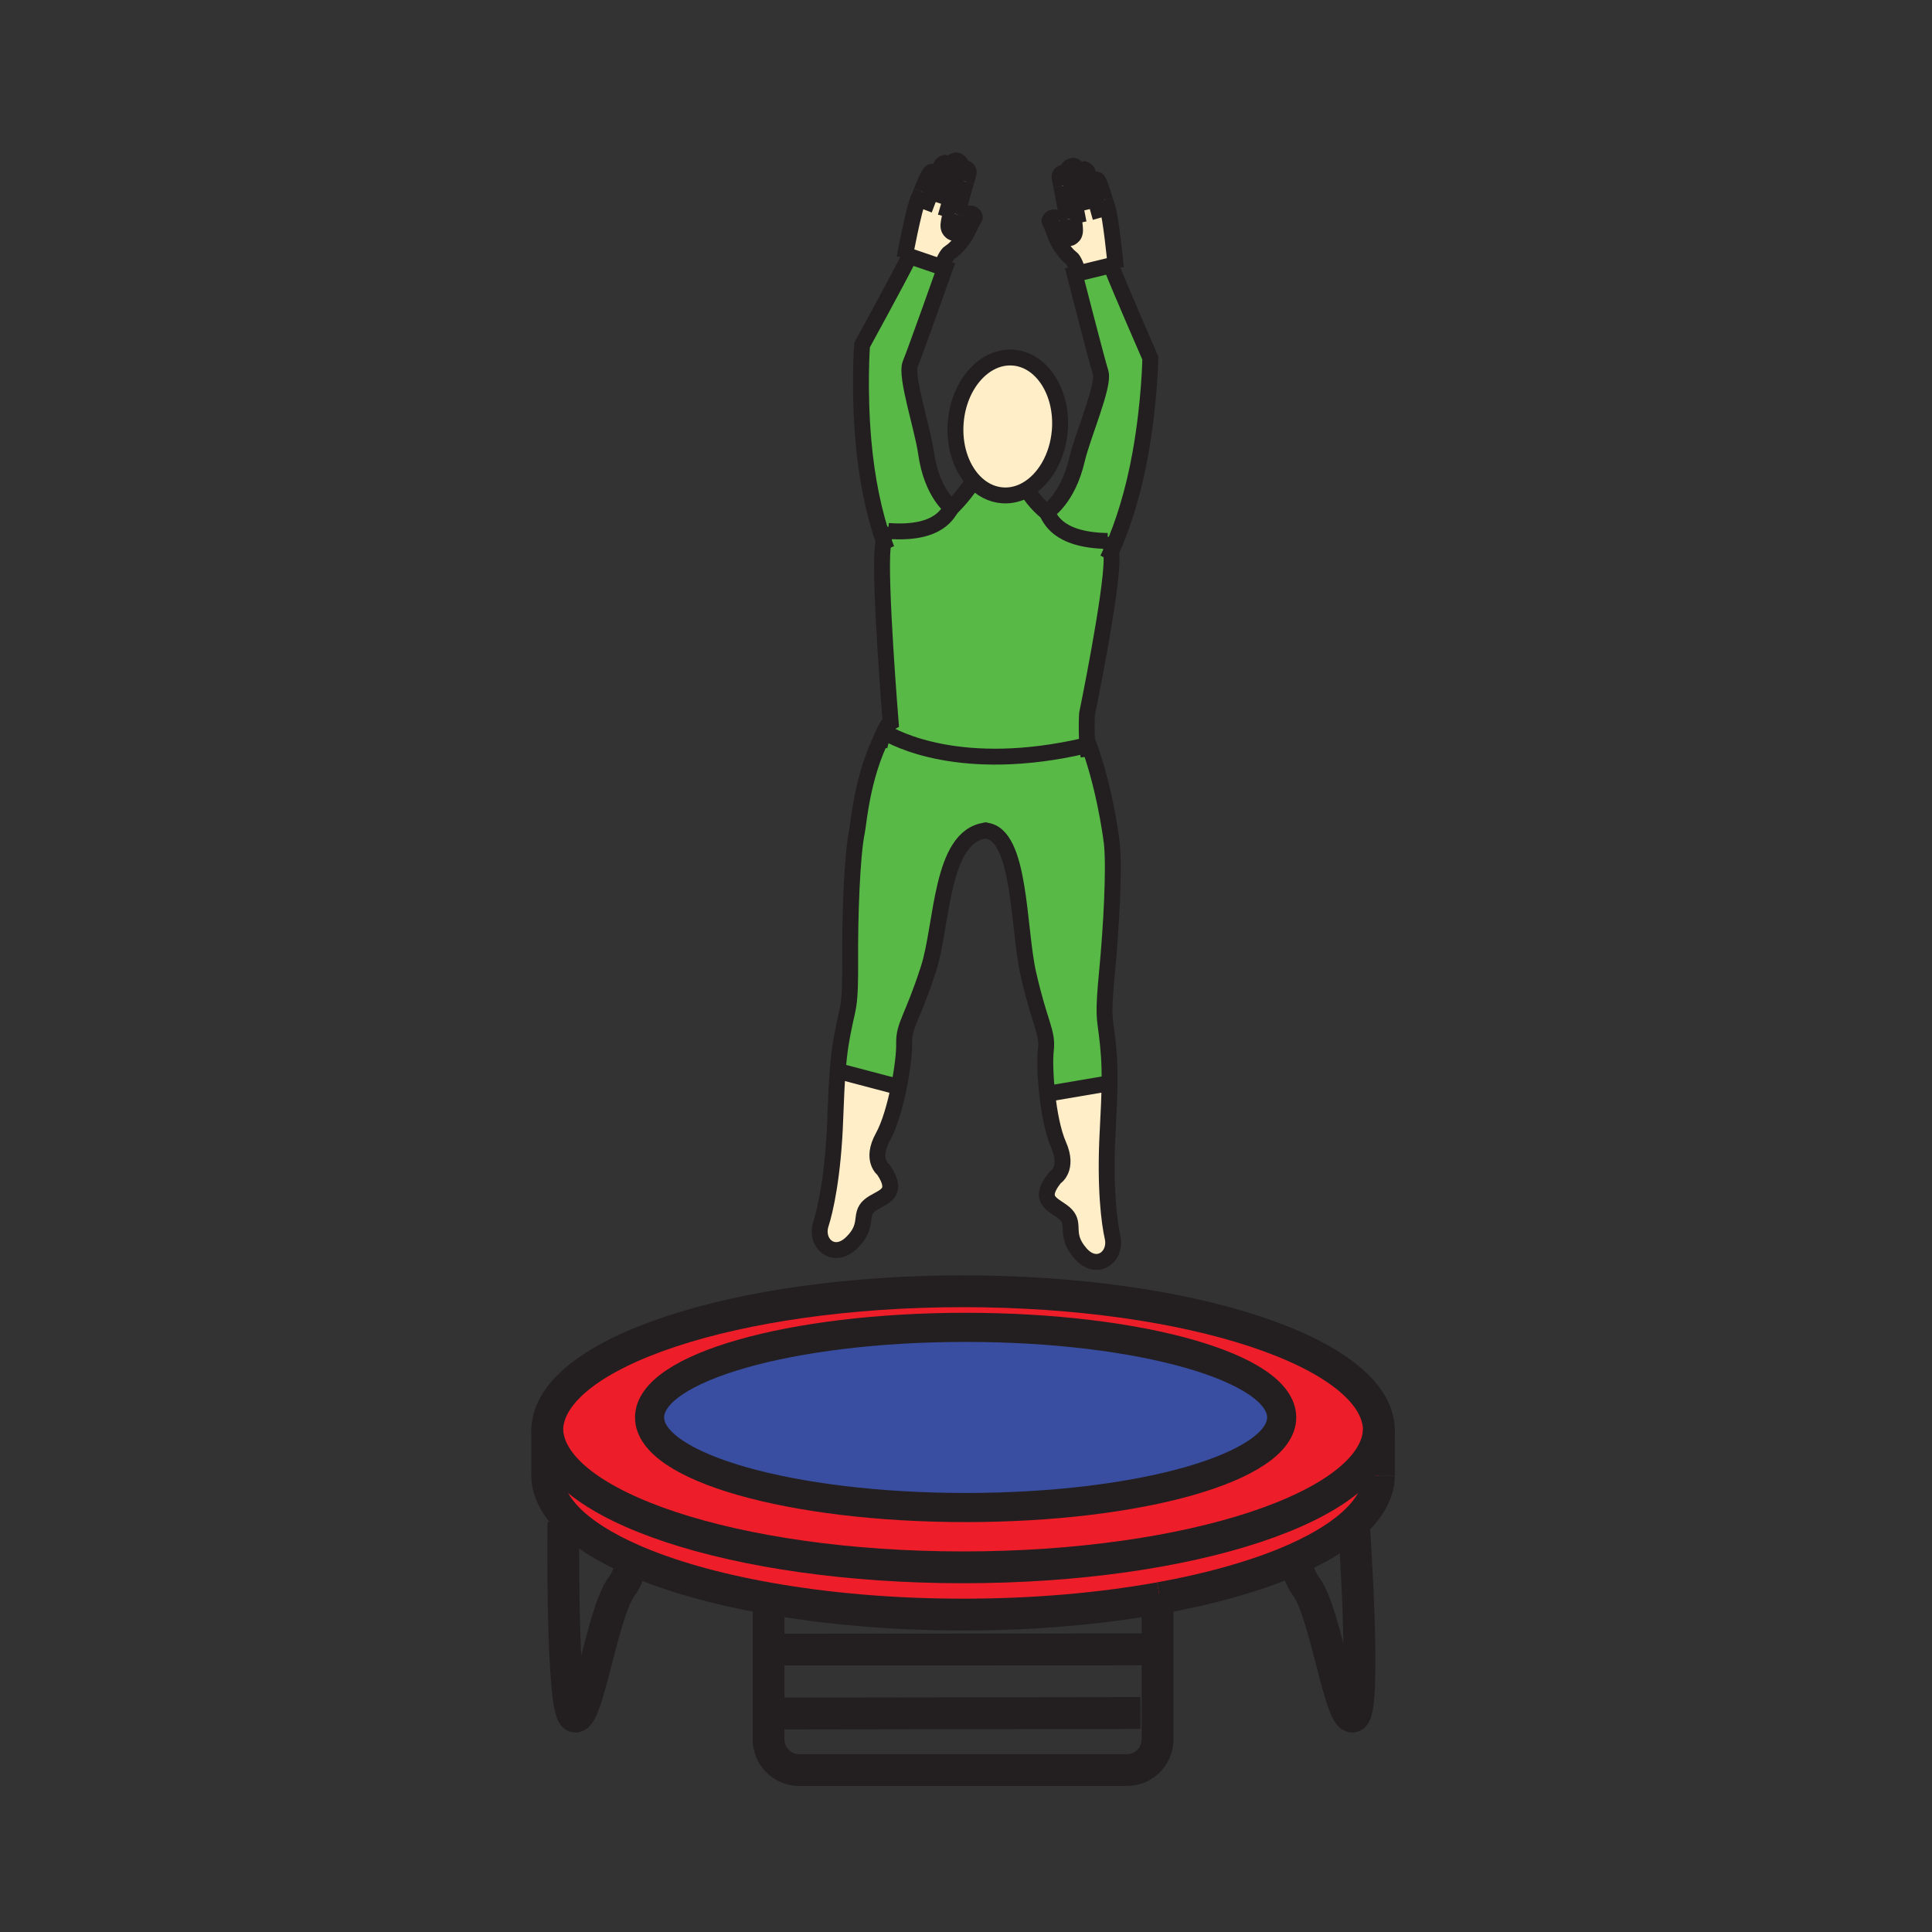 <?xml version="1.0" encoding="iso-8859-1"?>
<!-- Generator: Adobe Illustrator 12.0.1, SVG Export Plug-In . SVG Version: 6.00 Build 51448)  -->
<!DOCTYPE svg PUBLIC "-//W3C//DTD SVG 1.1//EN" "http://www.w3.org/Graphics/SVG/1.1/DTD/svg11.dtd">
<svg  version="1.1" id="Layer_1" xmlns="http://www.w3.org/2000/svg" xmlns:xlink="http://www.w3.org/1999/xlink" width="850.394" height="850.394"
	 viewBox="0 0 850.394 850.394" style="overflow:visible;enable-background:new 0 0 850.394 850.394;" xml:space="preserve">
<rect x="0" y="0" width="850.394" height="850.394" fill="#333333" stroke="none"/>
<g>
	<g>
		<g>
			<g id="XMLID_16_">
				<g>
					<path style="fill:#FFEEC8;" d="M452.04,215.41c-3.37,1.96-7.11,2.93-10.97,2.61c-4.79-0.4-9.08-2.71-12.48-6.34
						c-5.58-5.96-8.77-15.46-7.91-25.86c1.38-16.73,12.76-29.45,25.39-28.4c12.66,1.04,21.79,15.46,20.41,32.19
						C465.51,201.24,459.73,210.93,452.04,215.41z"/>
					<path style="fill:#58B947;" d="M389.36,322.24c-0.07-0.04-0.13-0.07-0.18-0.1c1.51-3.41,2.86-4.17,2.86-4.17
						s-5.03-61.83-3.52-76.68c0.11-1.05,0.24-2.13,0.4-3.23c0.21-1.49,0.47-3.02,0.77-4.6l1.26,0.25c22.8,1.72,26.3-8.37,27.9-10.21
						c0,0,4.74-4.56,8.48-10.17l1.26-1.65c3.4,3.63,7.69,5.94,12.48,6.34c3.859,0.32,7.6-0.65,10.97-2.61
						c3.24,5.89,8.63,10.02,8.63,10.02c1.42,1.97,4.021,12.34,26.87,12.68l1.27-0.13c0.171,1.59,0.28,3.14,0.351,4.64
						c0.07,1.11,0.1,2.19,0.12,3.25c0.17,14.92-10.811,68.41-10.811,68.41s-0.34,5.3,0.011,11.8c0.039,0.69,0.079,1.39,0.14,2.1
						l-1.16,0.08C423.06,340.86,393.77,324.93,389.36,322.24z"/>
					<path style="fill:#ED1E29;" d="M510.53,703.38c-0.34,0.061-0.681,0.12-1.021,0.18c-25.54,4.551-54.68,7.12-85.6,7.12
						c-30.93,0-60.06-2.58-85.61-7.13c-23.38-4.14-43.76-9.95-59.75-16.95c-12.49-5.46-22.3-11.649-28.78-18.34
						c-5.78-5.97-8.91-12.35-8.91-18.97v-19.53c0-0.16,0-0.319,0.01-0.479c1.27,33.54,82.73,60.6,183.03,60.6
						c100.31,0,181.78-27.06,183.05-60.6c0.01,0.16,0.01,0.319,0.01,0.479v19.53v0.18c-0.07,7.59-4.24,14.86-11.83,21.57
						c-6.939,6.14-16.74,11.82-28.86,16.84C551,694.2,532.06,699.5,510.53,703.38z"/>
					<path style="fill:#58B947;" d="M433.77,365.57c-19.879,2.55-18.859,41.55-25.049,60.75c-7.16,22.25-10.96,24.77-10.76,33.04
						c0.09,3.979-0.75,11.27-2.28,18.899l-1.7-0.22l-25.26-6.66c0.73-9.38,1.69-14.45,3.14-21.34c1.49-7.15,2.47-7.88,2.35-27
						c-0.13-19.13,0.78-46.53,3.03-57.24c0.76-3.65,2.15-23.78,11.18-41.74c0.3-0.61,0.62-1.21,0.94-1.82
						c4.41,2.69,33.7,18.62,88.1,6.02l1.16-0.08c-0.061-0.71-0.101-1.41-0.14-2.1h0.079c7.171,18.39,10.341,40.89,10.801,44.81
						c1.279,10.87-0.271,38.23-2.12,57.27c-1.83,19.04-0.92,19.87-0.07,27.1c0.83,7,1.32,12.13,1.21,21.53l-25.76,4.38l-1.71,0.061
						c-0.84-7.73-1.021-15.07-0.57-19.021c0.93-8.22-2.62-11.07-7.77-33.87c-4.471-19.84-3.24-61.49-18.78-62.77
						C433.79,365.57,433.78,365.56,433.77,365.57z"/>
					<path style="fill:#58B947;" d="M389.69,233.46c-0.3,1.58-0.56,3.11-0.77,4.6c-4.22-12.11-7.42-27.21-8.88-44
						c-2.03-23.21-0.59-42.19-0.59-42.19s15.85-28.95,20.18-37.66c0.29-0.58,0.53-1.07,0.71-1.45l13.98,4.77l1.6,0.54
						c0,0-12.98,36.66-15.24,42.09c-2.25,5.43,5.41,28.33,6.93,39.17c2.51,17.93,11.24,24.17,11.24,24.17
						c-1.6,1.84-5.1,11.93-27.9,10.21L389.69,233.46z"/>
					<path style="fill:#58B947;" d="M488.81,237.98l-1.27,0.13c-22.85-0.34-25.45-10.71-26.87-12.68c0,0,9.25-5.43,13.36-23.06
						c2.489-10.67,12.17-32.79,10.42-38.4c-1.78-5.61-11.42-43.29-11.42-43.29l1.649-0.4l14.34-3.49c0.11,0.3,0.24,0.66,0.4,1.08
						c3.271,8.48,16.91,39.75,16.91,39.75s-0.271,19.03-4.37,41.98c-2.97,16.58-7.51,31.34-12.8,43.02
						C489.09,241.12,488.98,239.57,488.81,237.98z"/>
					<path style="fill:#FFEEC8;" d="M393.98,478.04l1.7,0.22c-1.65,8.221-4.1,16.84-7.04,22.141c-5.67,10.239,0.27,14.52,0.27,14.52
						c7.71,11.64-1.65,11.76-6.31,15.82c-4.65,4.06,0.09,8.689-7.77,16.31c-7.84,7.63-16.27,0.24-13.49-8.319
						c1.86-5.74,5.42-21.04,6.31-46.32c0.32-9.11,0.66-15.76,1.07-21.03L393.98,478.04z"/>
					<path style="fill:#FFEEC8;" d="M489.7,544.54c1.99,8.79-7.061,15.4-14.19,7.08c-7.14-8.29-2.01-12.48-6.279-16.94
						c-4.271-4.46-13.58-5.41-4.87-16.319c0,0,6.31-3.73,1.58-14.431c-2.46-5.54-4.12-14.35-5.03-22.699l1.71-0.061l25.76-4.38
						c-0.06,5.29-0.32,11.94-0.82,21.05C486.18,523.11,488.36,538.67,489.7,544.54z"/>
					<path style="fill:#FFEEC8;" d="M412.18,78.17c0.53-1.42,1-2.7,1.36-3.69c0.86-2.35,1.34-2.46,2.37-2.79
						c0,0,2.14,0.46,1.85,1.94c-0.03,0.17-0.08,0.38-0.14,0.63h0.01c0.77-2.36,1.67-3.48,3.16-3.66c0,0,2.45,0.52,2.03,1.99
						c-0.19,0.65-0.46,1.61-0.8,2.78c1.08-2.68,4.99-1.39,4.32,0.95c-0.09,0.31-0.51,1.73-1.08,3.73c-1.13,3.87-2.86,9.93-3.93,14.3
						c-0.7,2.86-1.12,4.99-0.9,5.3c0.72,1.01,3.39-3.06,3.39-3.06c0.29-0.6,0.59-1.07,0.92-1.44c2.25-2.63,5.029-0.25,4.149,0.95
						c-1.01,1.36-2.77,5.44-4.02,7.65c-1.26,2.2-4.64,6.14-6.71,7.28c-1.38,0.76-2.94,4.24-3.84,6.5l-13.98-4.77
						c-0.18,0.38-0.42,0.87-0.71,1.45l-1.48-0.72c0,0,4.08-21.84,6.16-26.26c0.41-0.89,0.85-1.9,1.27-2.94
						c1.73-4.18,3.5-8.94,4.63-8.62C412.29,76.28,412.03,76.52,412.18,78.17z"/>
					<path style="fill:#FFEEC8;" d="M469.77,96.58c-0.68-4.45-1.85-10.64-2.63-14.6c-0.399-2.04-0.68-3.49-0.75-3.81
						c-0.46-2.38,3.521-3.32,4.391-0.6c-0.23-1.18-0.42-2.15-0.55-2.81c-0.28-1.49,2.21-1.79,2.21-1.79
						c1.479,0.31,2.26,1.51,2.819,3.94h0.01c-0.039-0.25-0.06-0.47-0.079-0.64c-0.16-1.51,2.01-1.77,2.01-1.77
						c1,0.41,1.47,0.57,2.109,2.98c0.271,1.02,0.62,2.33,1.021,3.79c0.29-1.62,0.07-1.88,2.189-2.29c1.16-0.22,2.48,4.67,3.841,8.99
						c0.33,1.08,0.67,2.12,1,3.03c1.62,4.46,3.649,25.35,3.77,26.66l-1.71,0.21c-0.16-0.42-0.29-0.78-0.4-1.08l-14.34,3.49
						c-0.699-2.33-1.939-5.93-3.239-6.8c-1.971-1.33-4.98-5.55-6.03-7.86c-1.05-2.3-2.44-6.53-3.32-7.98
						c-0.78-1.27,2.21-3.39,4.21-0.57c0.29,0.4,0.561,0.9,0.79,1.51c0,0,2.3,4.3,3.101,3.36
						C470.43,101.65,470.21,99.49,469.77,96.58z"/>
					<path style="fill:#394EA1;" d="M425.03,584.25c76.84,0,139.121,17.75,139.121,39.65c0,21.89-62.28,39.659-139.121,39.659
						c-76.83,0-139.11-17.77-139.11-39.659C285.92,602,348.2,584.25,425.03,584.25z"/>
					<path style="fill:#ED1E29;" d="M606.95,628.97c0,0.101,0,0.2,0,0.311c-1.271,33.54-82.74,60.6-183.05,60.6
						c-100.3,0-181.76-27.06-183.03-60.6c0-0.11,0-0.21,0-0.311c1.27-33.55,82.73-60.6,183.03-60.6
						C524.21,568.37,605.68,595.42,606.95,628.97z M564.15,623.9c0-21.9-62.28-39.65-139.121-39.65
						c-76.83,0-139.11,17.75-139.11,39.65c0,21.89,62.28,39.659,139.11,39.659C501.87,663.56,564.15,645.79,564.15,623.9z"/>
				</g>
				<g>
					<path style="fill:none;stroke:#231F20;stroke-width:14;" d="M240.87,628.97c-0.01-0.16-0.01-0.319-0.01-0.479"/>
					<path style="fill:none;stroke:#231F20;stroke-width:14;" d="M606.95,629.28c-1.271,33.54-82.74,60.6-183.05,60.6
						c-100.3,0-181.76-27.06-183.03-60.6"/>
					<path style="fill:none;stroke:#231F20;stroke-width:14;" d="M606.96,628.49c0,0.16,0,0.319-0.01,0.479"/>
					<path style="fill:none;stroke:#231F20;stroke-width:14;" d="M510.53,703.38c-0.34,0.061-0.681,0.12-1.021,0.18
						c-25.54,4.551-54.68,7.12-85.6,7.12c-30.93,0-60.06-2.58-85.61-7.13c-23.38-4.14-43.76-9.95-59.75-16.95
						c-12.49-5.46-22.3-11.649-28.78-18.34c-5.78-5.97-8.91-12.35-8.91-18.97"/>
					<path style="fill:none;stroke:#231F20;stroke-width:14;" d="M606.96,649.47c-0.07,7.59-4.24,14.86-11.83,21.57
						c-6.939,6.14-16.74,11.82-28.86,16.84c-15.27,6.32-34.21,11.62-55.739,15.5"/>
					<path style="fill:none;stroke:#231F20;stroke-width:14;" d="M240.86,650.03v-0.74v-19.53c0-0.16,0-0.319,0.01-0.479
						c0-0.11,0-0.21,0-0.311c1.27-33.55,82.73-60.6,183.03-60.6c100.31,0,181.78,27.05,183.05,60.6c0,0.101,0,0.2,0,0.311
						c0.01,0.16,0.01,0.319,0.01,0.479v19.53v0.18"/>
					<path style="fill:none;stroke:#231F20;stroke-width:12.818;" d="M564.15,623.9c0,21.89-62.28,39.659-139.121,39.659
						c-76.83,0-139.11-17.77-139.11-39.659c0-21.9,62.28-39.65,139.11-39.65C501.87,584.25,564.15,602,564.15,623.9z"/>
					<path style="fill:none;stroke:#231F20;stroke-width:14;" d="M248,670c0,0-0.95,81.41,4.68,85.36
						c5.64,3.939,12.4-45.63,20.84-56.891c1.77-2.35,3.04-5.229,3.94-8.3"/>
					<path style="fill:none;stroke:#231F20;stroke-width:14;" d="M596,672c0,0,5.49,79.42-0.16,83.36
						c-5.62,3.939-12.39-45.63-20.83-56.891c-1.83-2.439-3.13-5.43-4.04-8.63"/>
					<path style="fill:none;stroke:#231F20;stroke-width:14;" d="M509.51,701.85v1.71V726v39.6c0,7.46-6.04,13.521-13.51,13.521
						H351.81c-7.46,0-13.51-6.061-13.51-13.521V726.07V703.55v-0.01"/>
					<line style="fill:none;stroke:#231F20;stroke-width:14;" x1="338.86" y1="726.07" x2="504" y2="726"/>
					<line style="fill:none;stroke:#231F20;stroke-width:14;" x1="339.42" y1="754.24" x2="502" y2="754"/>
					<path style="fill:none;stroke:#231F20;stroke-width:7;" d="M428.59,211.68c-5.58-5.96-8.77-15.46-7.91-25.86
						c1.38-16.73,12.76-29.45,25.39-28.4c12.66,1.04,21.79,15.46,20.41,32.19c-0.971,11.63-6.75,21.32-14.44,25.8
						c-3.37,1.96-7.11,2.93-10.97,2.61C436.28,217.62,431.99,215.31,428.59,211.68z"/>
					<path style="fill:none;stroke:#231F20;stroke-width:7;" d="M388.77,321.87c0,0,0.14,0.09,0.41,0.27
						c0.05,0.03,0.11,0.06,0.18,0.1c4.41,2.69,33.7,18.62,88.1,6.02"/>
					<path style="fill:none;stroke:#231F20;stroke-width:7;" d="M387.11,328.6c0.41-1.79,0.86-3.29,1.31-4.54
						c0.25-0.72,0.5-1.36,0.76-1.92c1.51-3.41,2.86-4.17,2.86-4.17s-5.03-61.83-3.52-76.68c0.11-1.05,0.24-2.13,0.4-3.23
						c0.21-1.49,0.47-3.02,0.77-4.6c0.11-0.58,0.23-1.17,0.35-1.76"/>
					<polyline style="fill:none;stroke:#231F20;stroke-width:7;" points="368.5,471.32 368.72,471.38 393.98,478.04 					"/>
					<path style="fill:none;stroke:#231F20;stroke-width:7;" d="M433.77,365.57c-19.879,2.55-18.859,41.55-25.049,60.75
						c-7.16,22.25-10.96,24.77-10.76,33.04c0.09,3.979-0.75,11.27-2.28,18.899c-1.65,8.221-4.1,16.84-7.04,22.141
						c-5.67,10.239,0.27,14.52,0.27,14.52c7.71,11.64-1.65,11.76-6.31,15.82c-4.65,4.06,0.09,8.689-7.77,16.31
						c-7.84,7.63-16.27,0.24-13.49-8.319c1.86-5.74,5.42-21.04,6.31-46.32c0.32-9.11,0.66-15.76,1.07-21.03
						c0.73-9.38,1.69-14.45,3.14-21.34c1.49-7.15,2.47-7.88,2.35-27c-0.13-19.13,0.78-46.53,3.03-57.24
						c0.76-3.65,2.15-23.78,11.18-41.74c0.3-0.61,0.62-1.21,0.94-1.82c0.27-0.49,0.53-0.98,0.81-1.46"/>
					<path style="fill:none;stroke:#231F20;stroke-width:7;" d="M434.73,365.48c-0.32,0.02-0.631,0.05-0.94,0.09"/>
					<path style="fill:none;stroke:#231F20;stroke-width:7;" d="M418.85,223.5c-1.6,1.84-5.1,11.93-27.9,10.21"/>
					<path style="fill:none;stroke:#231F20;stroke-width:7;" d="M390.27,241.7c-0.46-1.18-0.91-2.4-1.35-3.64
						c-4.22-12.11-7.42-27.21-8.88-44c-2.03-23.21-0.59-42.19-0.59-42.19s15.85-28.95,20.18-37.66c0.29-0.58,0.53-1.07,0.71-1.45
						l13.98,4.77l1.6,0.54c0,0-12.98,36.66-15.24,42.09c-2.25,5.43,5.41,28.33,6.93,39.17c2.51,17.93,11.24,24.17,11.24,24.17
						s4.74-4.56,8.48-10.17"/>
					<path style="fill:none;stroke:#231F20;stroke-width:7;" d="M425.26,80.05c0.57-2,0.99-3.42,1.08-3.73
						c0.67-2.34-3.24-3.63-4.32-0.95"/>
					<path style="fill:none;stroke:#231F20;stroke-width:7;" d="M421.33,94.35c1.07-4.37,2.8-10.43,3.93-14.3"/>
					<path style="fill:none;stroke:#231F20;stroke-width:12.818;" d="M424.74,95.15c-0.33,0.37-0.63,0.84-0.92,1.44
						c0,0-2.67,4.07-3.39,3.06c-0.22-0.31,0.2-2.44,0.9-5.3"/>
					<path style="fill:none;stroke:#231F20;stroke-width:7;" d="M413.58,119.51c0,0,0.28-0.83,0.74-1.98
						c0.9-2.26,2.46-5.74,3.84-6.5c2.07-1.14,5.45-5.08,6.71-7.28c1.25-2.21,3.01-6.29,4.02-7.65c0.88-1.2-1.899-3.58-4.149-0.95"/>
					<path style="fill:none;stroke:#231F20;stroke-width:7;" d="M405.58,84.29c1.73-4.18,3.5-8.94,4.63-8.62
						c2.08,0.61,1.82,0.85,1.97,2.5c0,0.03,0.01,0.07,0.01,0.11"/>
					<path style="fill:none;stroke:#231F20;stroke-width:7;" d="M398.15,113.49c0,0,4.08-21.84,6.16-26.26
						c0.41-0.89,0.85-1.9,1.27-2.94"/>
					<path style="fill:none;stroke:#231F20;stroke-width:7;" d="M406.84,92.28c0,0,3.16-8.25,5.34-14.11c0.53-1.42,1-2.7,1.36-3.69
						c0.86-2.35,1.34-2.46,2.37-2.79c0,0,2.14,0.46,1.85,1.94c-0.03,0.17-0.08,0.38-0.14,0.63c-0.9,3.68-4.66,15.03-4.66,15.03"/>
					<path style="fill:none;stroke:#231F20;stroke-width:7;" d="M417.62,74.29c0-0.01,0.01-0.02,0.01-0.03
						c0.77-2.36,1.67-3.48,3.16-3.66c0,0,2.45,0.52,2.03,1.99c-0.19,0.65-0.46,1.61-0.8,2.78c0,0,0,0.01-0.01,0.02
						c-1.93,6.67-5.8,20.05-5.8,20.05"/>
					<path style="fill:none;stroke:#231F20;stroke-width:7;" d="M479.12,332.95c-0.22-1.6-0.38-3.21-0.5-4.77
						c-0.061-0.71-0.101-1.41-0.14-2.1c-0.351-6.5-0.011-11.8-0.011-11.8s10.98-53.49,10.811-68.41c-0.021-1.06-0.05-2.14-0.12-3.25
						c-0.07-1.5-0.18-3.05-0.351-4.64c-0.05-0.59-0.109-1.19-0.18-1.8"/>
					<polyline style="fill:none;stroke:#231F20;stroke-width:7;" points="488.59,476.76 488.38,476.79 462.62,481.17 					"/>
					<path style="fill:none;stroke:#231F20;stroke-width:7;" d="M433.45,365.54c0.109,0,0.22,0.01,0.319,0.03
						c0.011-0.01,0.021,0,0.021,0c15.54,1.28,14.31,42.93,18.78,62.77c5.149,22.8,8.699,25.65,7.77,33.87
						c-0.45,3.95-0.27,11.29,0.57,19.021c0.91,8.35,2.57,17.159,5.03,22.699c4.729,10.7-1.58,14.431-1.58,14.431
						c-8.71,10.909,0.6,11.859,4.87,16.319c4.27,4.46-0.86,8.65,6.279,16.94c7.13,8.32,16.181,1.71,14.19-7.08
						c-1.34-5.87-3.521-21.43-2.141-46.7c0.5-9.109,0.761-15.76,0.82-21.05c0.11-9.4-0.38-14.53-1.21-21.53
						c-0.85-7.229-1.76-8.06,0.07-27.1c1.85-19.04,3.399-46.4,2.12-57.27c-0.46-3.92-3.63-26.42-10.801-44.81"/>
					<path style="fill:none;stroke:#231F20;stroke-width:7;" d="M460.67,225.43c1.42,1.97,4.021,12.34,26.87,12.68"/>
					<path style="fill:none;stroke:#231F20;stroke-width:7;" d="M487.5,246.12c0.56-1.13,1.11-2.3,1.66-3.5
						c5.29-11.68,9.83-26.44,12.8-43.02c4.1-22.95,4.37-41.98,4.37-41.98s-13.64-31.27-16.91-39.75c-0.16-0.42-0.29-0.78-0.4-1.08
						l-14.34,3.49l-1.649,0.4c0,0,9.64,37.68,11.42,43.29c1.75,5.61-7.931,27.73-10.42,38.4c-4.11,17.63-13.36,23.06-13.36,23.06
						s-5.39-4.13-8.63-10.02c-0.01-0.03-0.03-0.05-0.04-0.08"/>
					<path style="fill:none;stroke:#231F20;stroke-width:7;" d="M467.14,81.98c-0.399-2.04-0.68-3.49-0.75-3.81
						c-0.46-2.38,3.521-3.32,4.391-0.6c0.01,0.02,0.01,0.04,0.02,0.06"/>
					<path style="fill:none;stroke:#231F20;stroke-width:7;" d="M469.77,96.58c-0.68-4.45-1.85-10.64-2.63-14.6"/>
					<path style="fill:none;stroke:#231F20;stroke-width:12.818;" d="M466.3,97.07c0.29,0.4,0.561,0.9,0.79,1.51
						c0,0,2.3,4.3,3.101,3.36c0.239-0.29,0.02-2.45-0.421-5.36"/>
					<path style="fill:none;stroke:#231F20;stroke-width:7;" d="M475.24,122.33c0,0-0.21-0.86-0.561-2.05
						c-0.699-2.33-1.939-5.93-3.239-6.8c-1.971-1.33-4.98-5.55-6.03-7.86c-1.05-2.3-2.44-6.53-3.32-7.98
						c-0.78-1.27,2.21-3.39,4.21-0.57"/>
					<path style="fill:none;stroke:#231F20;stroke-width:7;" d="M486.36,87.97c-1.36-4.32-2.681-9.21-3.841-8.99
						c-2.119,0.41-1.899,0.67-2.189,2.29c0,0.04-0.01,0.08-0.021,0.13"/>
					<path style="fill:none;stroke:#231F20;stroke-width:7;" d="M491.14,117.72c0,0,0-0.02-0.01-0.06
						c-0.12-1.31-2.149-22.2-3.77-26.66c-0.33-0.91-0.67-1.95-1-3.03"/>
					<path style="fill:none;stroke:#231F20;stroke-width:7;" d="M484.39,95.81c0,0-2.409-8.5-4.06-14.54
						c-0.4-1.46-0.75-2.77-1.021-3.79c-0.64-2.41-1.109-2.57-2.109-2.98c0,0-2.17,0.26-2.01,1.77c0.02,0.17,0.04,0.39,0.079,0.64
						c0.561,3.73,3.29,15.38,3.29,15.38"/>
					<path style="fill:none;stroke:#231F20;stroke-width:7;" d="M475.26,76.93c0-0.01,0-0.01,0-0.02
						c-0.56-2.43-1.34-3.63-2.819-3.94c0,0-2.49,0.3-2.21,1.79c0.13,0.66,0.319,1.63,0.55,2.81c1.33,6.81,4,20.56,4,20.56"/>
				</g>
			</g>
		</g>
	</g>
</g>
<rect style="fill:none;" width="850.394" height="850.394"/>
</svg>

